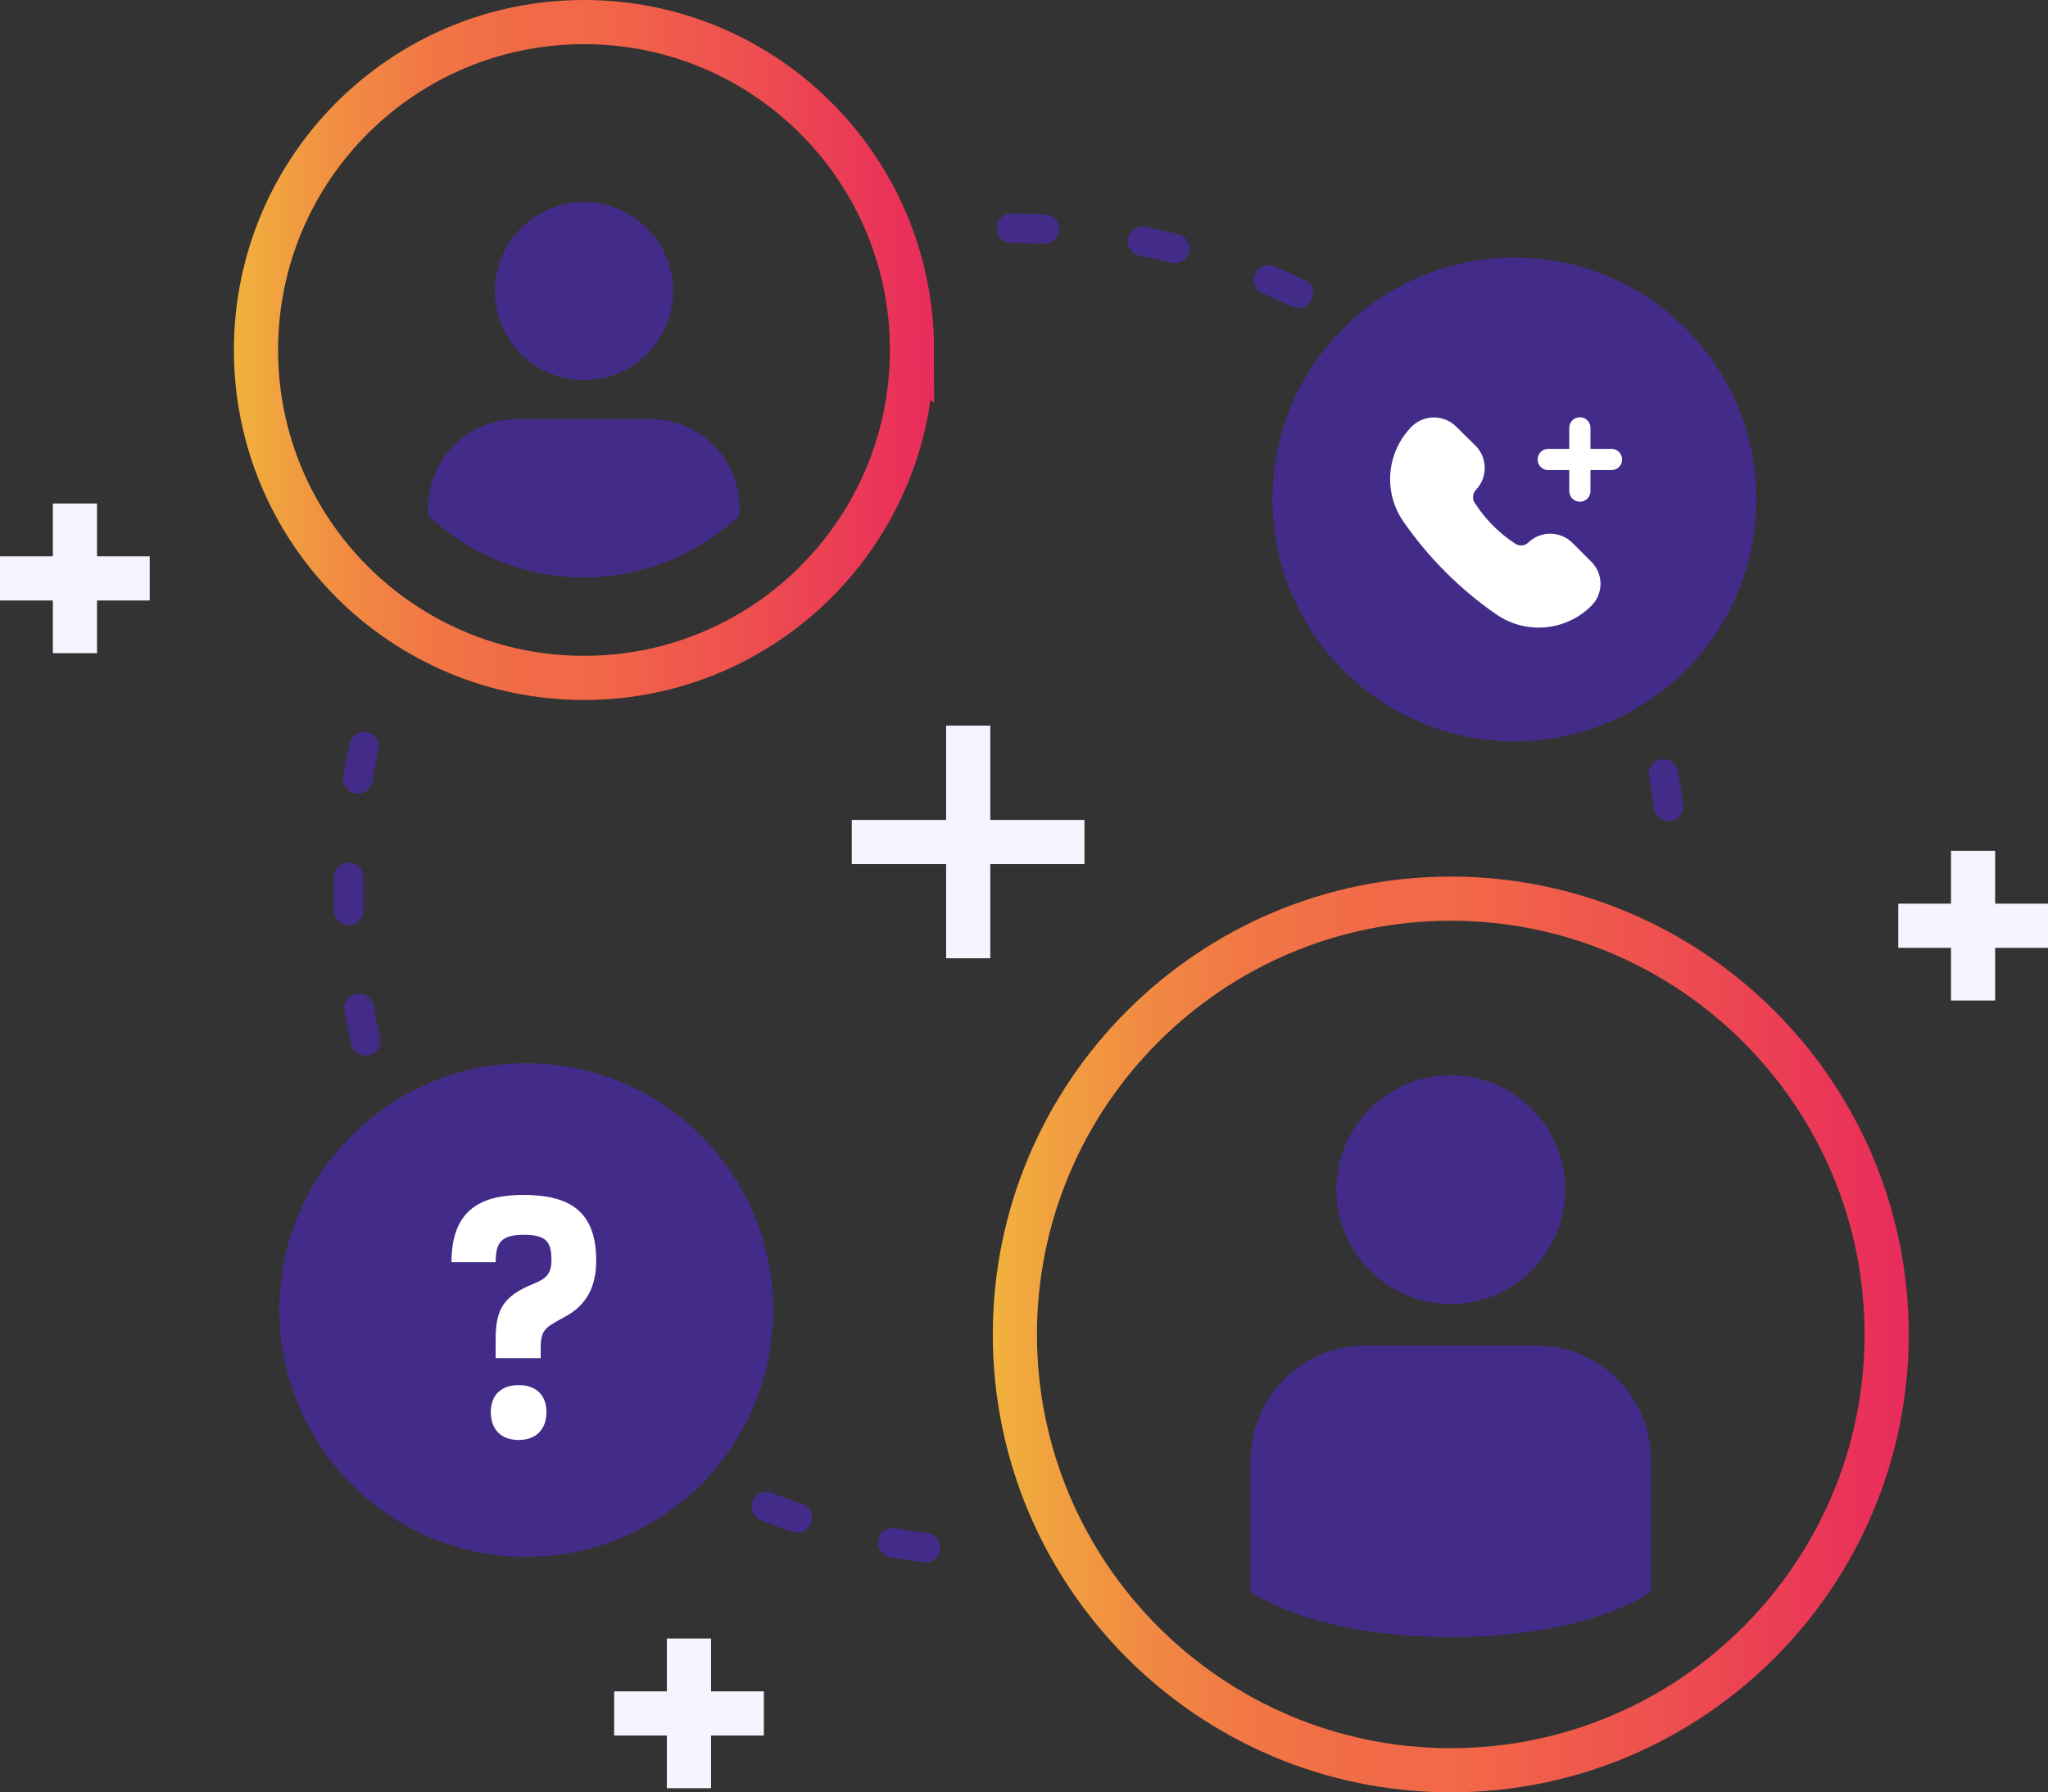 <?xml version="1.0" encoding="UTF-8"?>
<svg xmlns="http://www.w3.org/2000/svg" xmlns:xlink="http://www.w3.org/1999/xlink" id="Layer_1" viewBox="0 0 139.12 121.78">
  <rect x="0" y="0" width="139.12" height="121.78" fill="#333333" stroke="none"/>
  <defs>
    <style>.cls-1{fill:#fff;}.cls-2{fill:#432c89;}.cls-3{stroke:#432c89;stroke-dasharray:0 0 2.24 6.72;stroke-width:2px;}.cls-3,.cls-4,.cls-5{stroke-linecap:round;stroke-miterlimit:10;}.cls-3,.cls-4,.cls-5,.cls-6{fill:none;}.cls-4{stroke:url(#linear-gradient-2);}.cls-4,.cls-5,.cls-6{stroke-width:3px;}.cls-5{stroke:url(#linear-gradient);}.cls-6{stroke:#f5f4ff;}</style>
    <linearGradient id="linear-gradient" x1="15.89" y1="23.78" x2="63.45" y2="23.78" gradientUnits="userSpaceOnUse">
      <stop offset="0" stop-color="#f1b23d"></stop>
      <stop offset=".04" stop-color="#f1a73e"></stop>
      <stop offset=".16" stop-color="#f18b42"></stop>
      <stop offset=".28" stop-color="#f17745"></stop>
      <stop offset=".4" stop-color="#f16b47"></stop>
      <stop offset=".52" stop-color="#f26748"></stop>
      <stop offset=".71" stop-color="#ee524e"></stop>
      <stop offset=".99" stop-color="#e92c5b"></stop>
    </linearGradient>
    <linearGradient id="linear-gradient-2" x1="67.45" y1="90.68" x2="129.66" y2="90.68" xlink:href="#linear-gradient"></linearGradient>
  </defs>
  <g>
    <g>
      <path class="cls-3" d="m68.71,15.51c24.87,0,44.99,20.14,44.99,45"></path>
      <path class="cls-3" d="m27.72,79.19c-2.6-5.69-4.05-12.02-4.05-18.68,0-4.07.54-8.01,1.55-11.76"></path>
      <path class="cls-3" d="m62.87,105.16c-6.88-.89-13.27-3.33-18.81-6.96"></path>
    </g>
    <g>
      <path class="cls-5" d="m61.95,23.78c0,12.31-9.98,22.28-22.28,22.28s-22.28-9.97-22.28-22.28S27.36,1.5,39.67,1.5s22.28,9.98,22.28,22.28Z"></path>
      <path class="cls-2" d="m45.72,19.78c0,3.34-2.71,6.05-6.05,6.05s-6.05-2.71-6.05-6.05,2.71-6.05,6.05-6.05,6.05,2.71,6.05,6.05Z"></path>
      <path class="cls-2" d="m44.2,28.48h-9.07c-3.34,0-6.05,2.71-6.05,6.05v.49c2.77,2.61,6.49,4.21,10.58,4.21s7.82-1.61,10.58-4.21v-.49c0-3.34-2.71-6.05-6.05-6.05Z"></path>
    </g>
    <g>
      <path class="cls-4" d="m98.55,120.28c-16.33,0-29.61-13.28-29.61-29.61s13.28-29.61,29.61-29.61,29.61,13.28,29.61,29.61-13.28,29.61-29.61,29.61Z"></path>
      <path class="cls-2" d="m106.32,80.83c0,4.29-3.48,7.77-7.77,7.77s-7.77-3.48-7.77-7.77,3.48-7.77,7.77-7.77,7.77,3.48,7.77,7.77Z"></path>
      <path class="cls-2" d="m84.96,108.16v-8.96c0-4.29,3.48-7.77,7.77-7.77h11.65c4.29,0,7.77,3.48,7.77,7.77v8.96s-4.13,3.07-13.59,3.07-13.59-3.07-13.59-3.07Z"></path>
    </g>
    <g>
      <line class="cls-6" x1="134.03" y1="57.81" x2="134.03" y2="67.98"></line>
      <line class="cls-6" x1="139.12" y1="62.9" x2="128.95" y2="62.9"></line>
    </g>
    <g>
      <line class="cls-6" x1="65.77" y1="49.3" x2="65.77" y2="65.11"></line>
      <line class="cls-6" x1="73.67" y1="57.21" x2="57.86" y2="57.21"></line>
    </g>
    <g>
      <line class="cls-6" x1="46.8" y1="111.33" x2="46.8" y2="121.5"></line>
      <line class="cls-6" x1="51.89" y1="116.42" x2="41.72" y2="116.42"></line>
    </g>
    <g>
      <line class="cls-6" x1="5.09" y1="34.21" x2="5.09" y2="44.38"></line>
      <line class="cls-6" x1="10.17" y1="39.3" y2="39.3"></line>
    </g>
    <path class="cls-2" d="m52.52,89.01c0,9.26-7.51,16.77-16.77,16.77s-16.77-7.51-16.77-16.77,7.51-16.77,16.77-16.77,16.77,7.51,16.77,16.77Z"></path>
    <path class="cls-2" d="m119.31,33.93c0,9.08-7.36,16.44-16.43,16.44s-16.44-7.36-16.44-16.44,7.36-16.43,16.44-16.43,16.43,7.36,16.43,16.43Z"></path>
    <path class="cls-1" d="m38.51,89.39c-1.4.8-1.78.84-1.78,2.22v.67h-3.06v-1.22c0-1.8.33-2.82,2.17-3.66.91-.4,1.62-.55,1.62-1.75s-.27-1.75-1.86-1.75c-1.51,0-1.93.47-1.93,1.86h-3c0-3.64,2.09-4.57,4.88-4.57,3.06,0,4.95,1.04,4.95,4.46,0,1.8-.67,2.99-2,3.75Zm-3.28,8.45c-1.22,0-1.89-.75-1.89-1.89,0-1.2.75-1.84,1.89-1.84s1.89.64,1.89,1.84c0,1.13-.67,1.89-1.89,1.89Z"></path>
  </g>
  <g id="Layer_4">
    <path class="cls-1" d="m109.47,30.5h-1.43v-1.43c0-.4-.32-.72-.72-.72s-.72.32-.72.72v1.43h-1.43c-.4,0-.72.32-.72.72s.32.72.72.72h1.43v1.43c0,.4.32.72.72.72s.72-.32.72-.72v-1.43h1.43c.4,0,.72-.32.72-.72s-.32-.72-.72-.72Z"></path>
    <path class="cls-1" d="m108.13,38.2l-1.33-1.33c-.83-.81-2.16-.81-2.99,0-.23.22-.58.25-.85.09-1.13-.73-2.08-1.69-2.8-2.82-.16-.27-.12-.62.09-.85.81-.83.81-2.16,0-2.99l-1.35-1.33c-.83-.81-2.16-.81-2.99,0-1.72,1.73-1.97,4.44-.59,6.45,1.71,2.47,3.86,4.62,6.33,6.33,2.01,1.38,4.72,1.14,6.45-.59.82-.81.83-2.13.03-2.96Z"></path>
  </g>
</svg>
